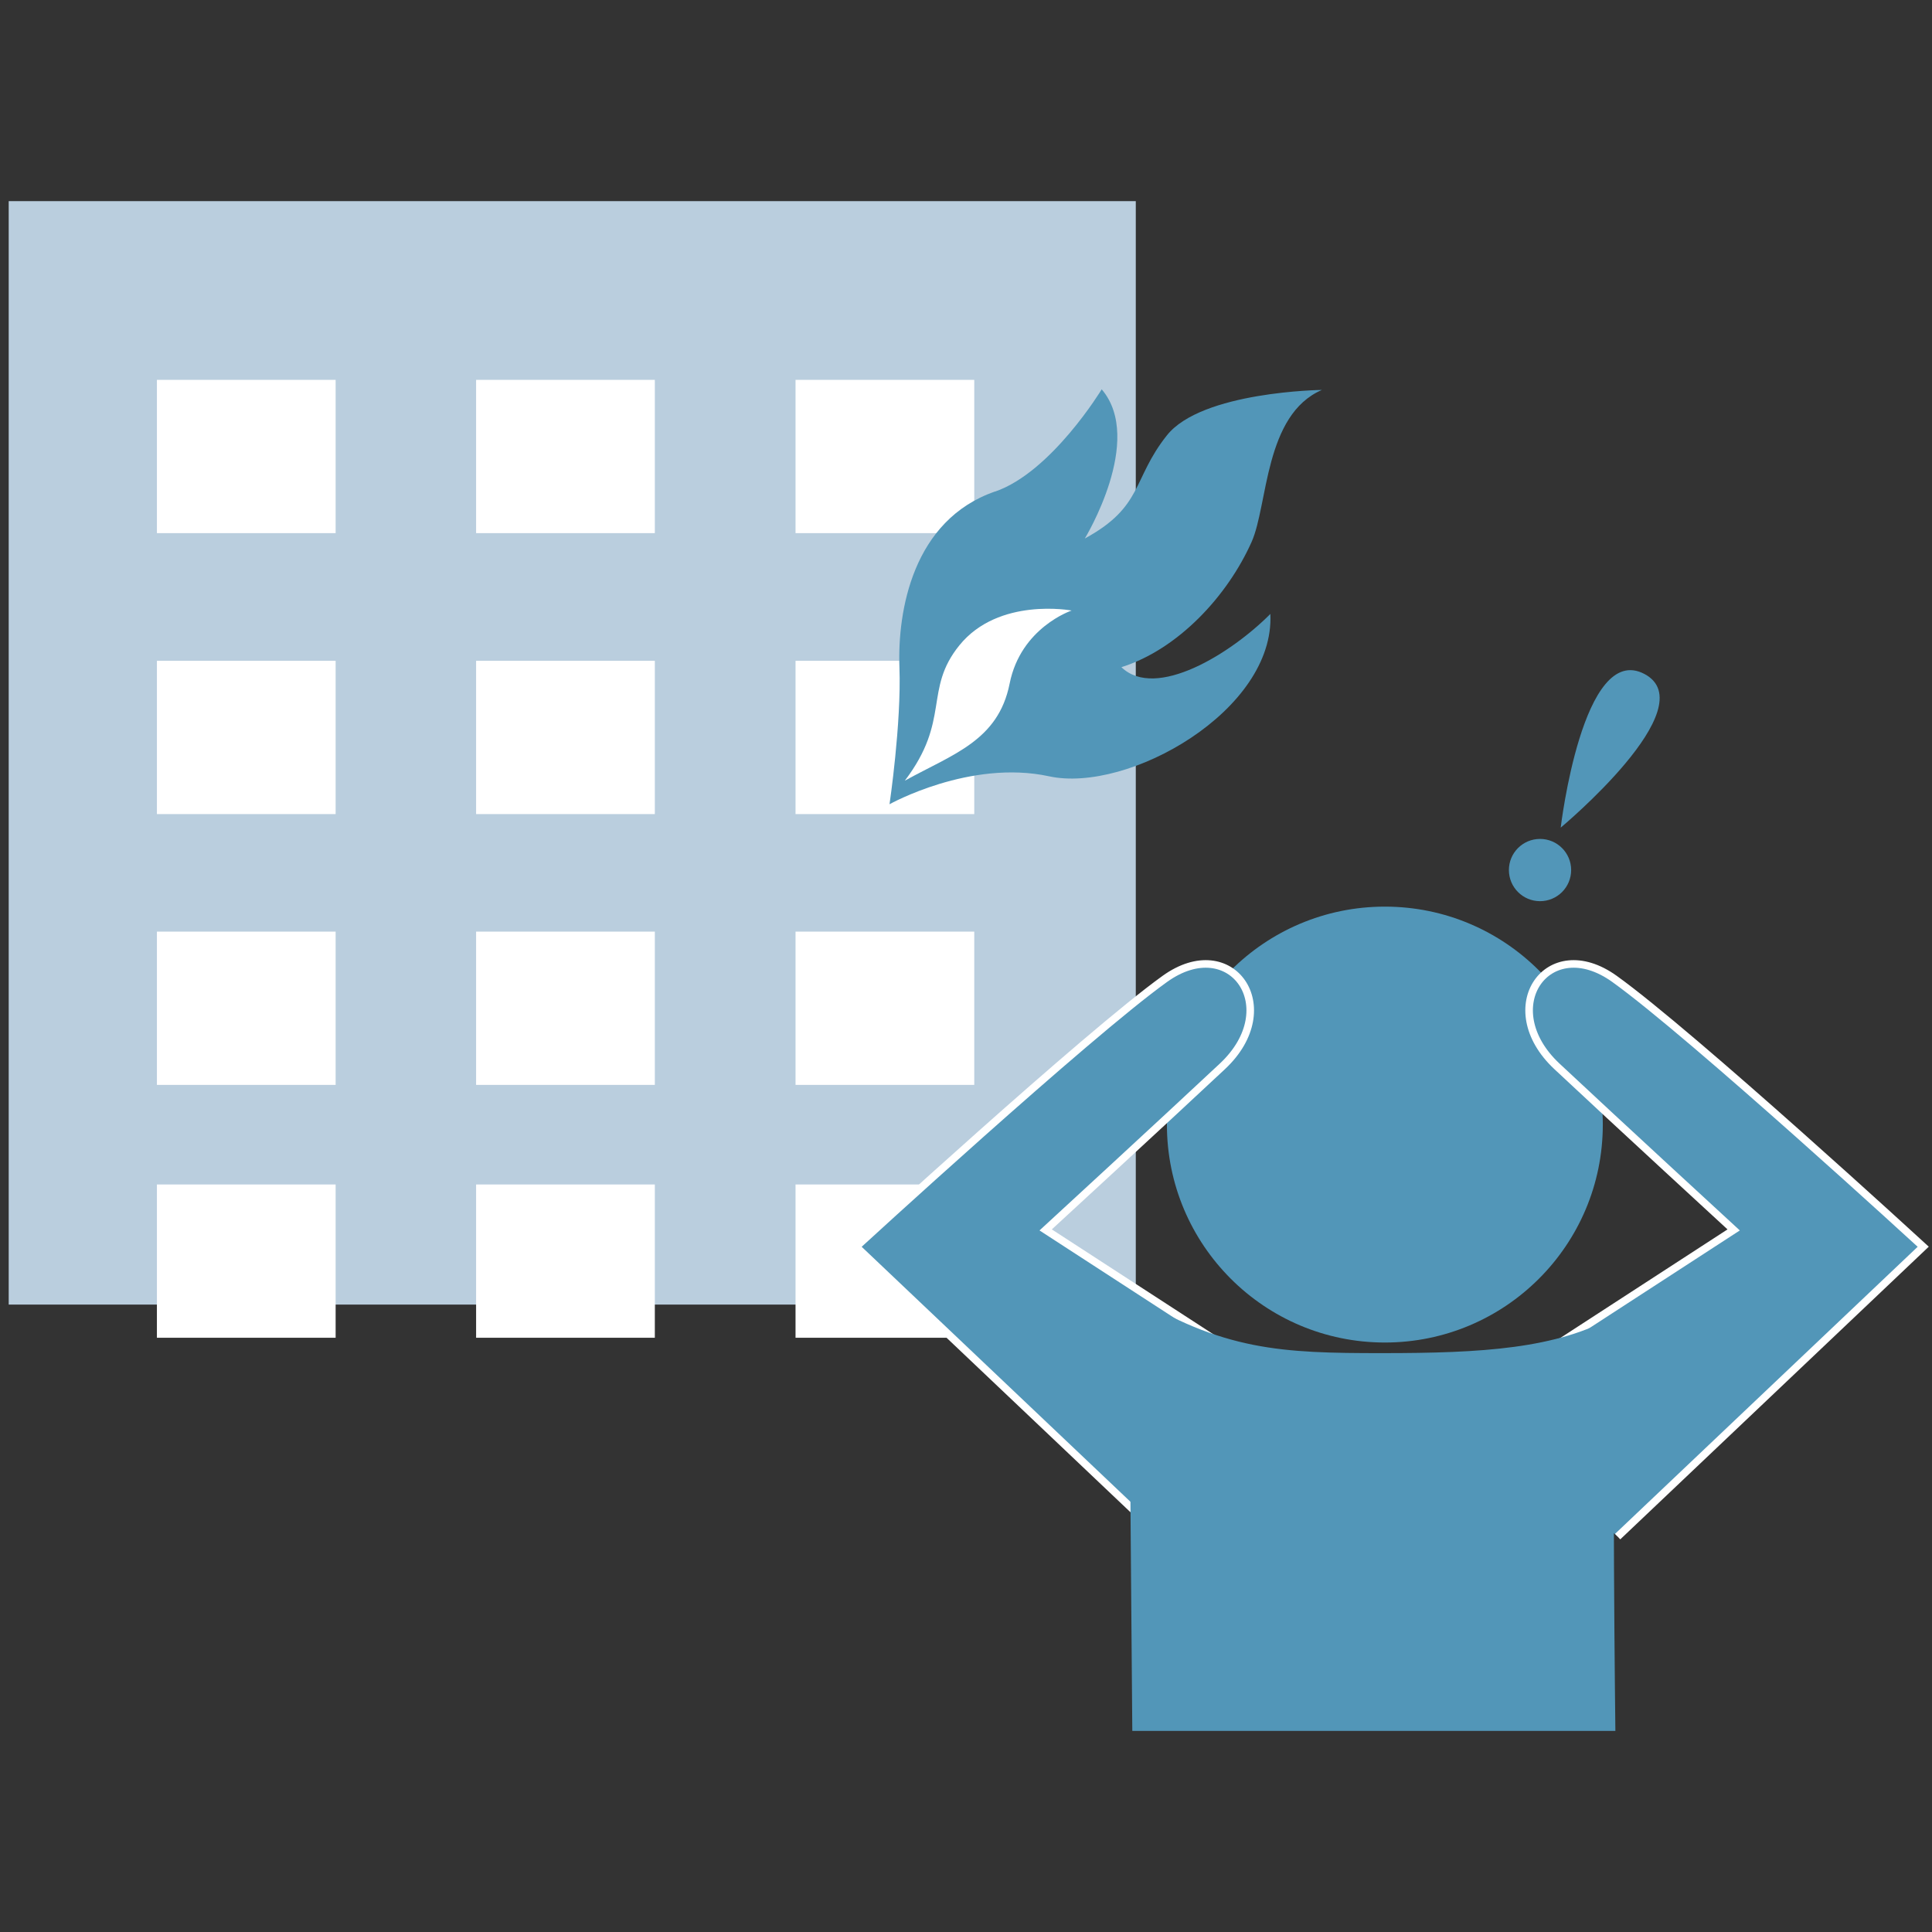 <?xml version="1.0" encoding="UTF-8"?><svg id="a" xmlns="http://www.w3.org/2000/svg" width="90mm" height="90mm" viewBox="0 0 255.12 255.12"><rect x="0" y="0" width="255.12" height="255.12" fill="#333333" stroke="none"/><defs><style>.d{fill:#fff;}.e{stroke:#fff;stroke-miterlimit:10;}.e,.f{fill:#5296b8;}.g{fill:#bacede;}</style></defs><g id="b"><g id="c"><rect class="g" x="1.15" y="26.56" width="148.83" height="145.71"/><rect class="d" x="20.72" y="50.16" width="23.6" height="20.24"/><rect class="d" x="62.87" y="50.16" width="23.6" height="20.24"/><rect class="d" x="105.05" y="50.16" width="23.6" height="20.24"/><rect class="d" x="20.72" y="87.26" width="23.6" height="20.24"/><rect class="d" x="62.87" y="87.26" width="23.6" height="20.24"/><rect class="d" x="105.05" y="87.26" width="23.6" height="20.24"/><rect class="d" x="20.72" y="123.02" width="23.6" height="20.24"/><rect class="d" x="62.87" y="123.02" width="23.6" height="20.24"/><rect class="d" x="105.05" y="123.02" width="23.6" height="20.24"/><rect class="d" x="20.72" y="156.41" width="23.6" height="20.24"/><rect class="d" x="62.87" y="156.41" width="23.6" height="20.24"/><rect class="d" x="105.05" y="156.41" width="23.6" height="20.24"/><path class="f" d="m131.4,64.9c-10.88,3.76-12.9,15.81-12.63,23.23.27,7.41-1.31,18.07-1.31,18.07,0,0,10.63-5.95,21.07-3.69,10.44,2.27,29.84-8.7,29.22-21.44-5.19,5.23-15.13,11.41-19.67,7.03,7.51-2.36,14.02-9.43,17.19-16.53,2.18-4.87,1.67-16.8,9.29-20.08,0,0-15.88.19-20.48,6.01-4.61,5.81-3.08,9.39-10.83,13.61,0,0,7.94-13.01,2.23-19.7,0,0-6.61,10.92-14.07,13.5v-.02Z"/><path class="d" d="m141.51,80.62s-6.72,2.23-8.19,9.66c-1.51,7.55-7.5,9.3-13.84,12.81,6.1-8.03,2.45-12,7.21-17.88,5.19-6.4,14.81-4.59,14.81-4.59Z"/><circle class="f" cx="182.87" cy="148.5" r="28.78"/><path class="e" d="m193.72,185.27l35.21-22.86s-15.7-14.44-23.34-21.6c-8.28-7.76-1.17-17.84,7.6-11.55,10.3,7.39,40.77,35.37,40.77,35.37l-40.35,38.28"/><path class="e" d="m173.29,185.27l-35.21-22.86s15.7-14.44,23.34-21.6c8.28-7.76,1.17-17.84-7.6-11.55-10.3,7.39-40.77,35.37-40.77,35.37l40.35,38.28"/><path class="f" d="m149.52,228.56s-.43-50.94-.43-57.82c12.35,7.66,20.22,7.94,33.42,7.94s23.09-.57,30.8-4.94c-.48,15.63,0,54.83,0,54.83h-63.79Z"/><path class="f" d="m206.09,109.29s2.91-24.6,11.06-20.29c8.13,4.31-11.06,20.29-11.06,20.29Z"/><circle class="f" cx="203.36" cy="114.89" r="4.11"/></g></g></svg>